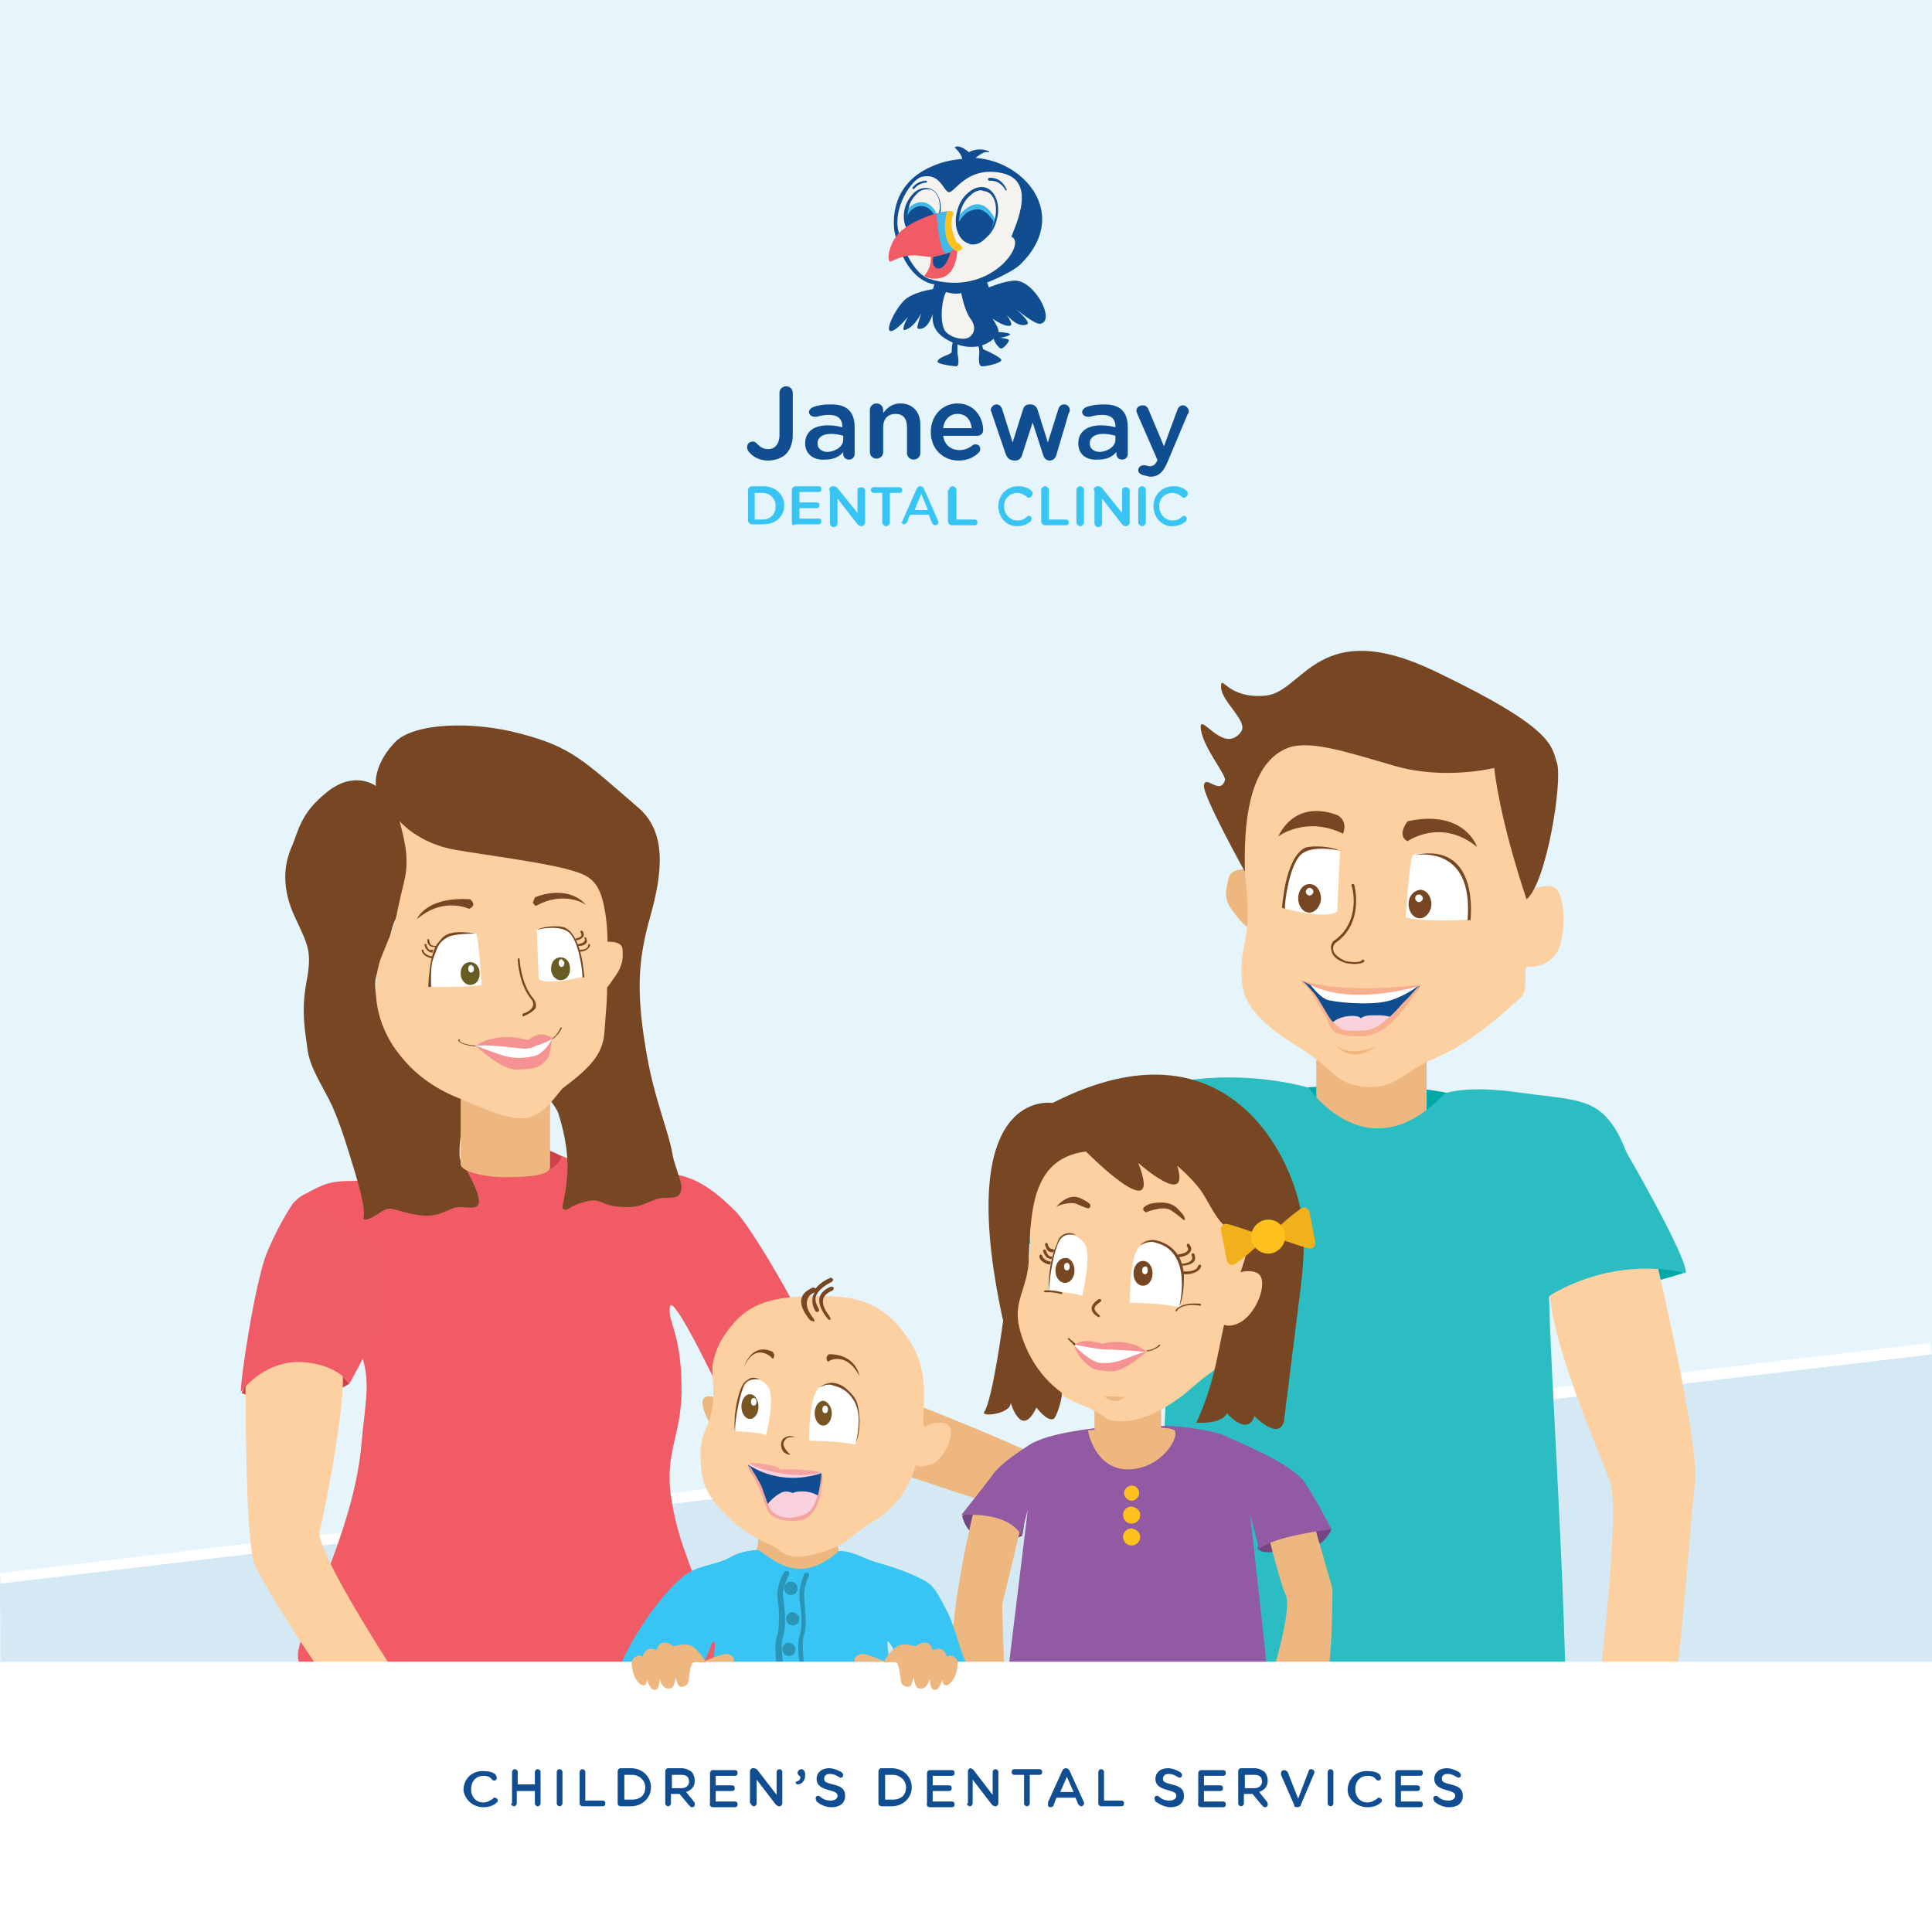 <svg id="Layer_1" xmlns="http://www.w3.org/2000/svg" viewBox="0 0 203 203"><rect x="0" y="0" width="203" height="203" fill="#333333" stroke="none"/><style>.st1{fill:#fff}.st3{fill:#cb434a}.st4{fill:#f05b66}.st5{fill:#764722}.st6{fill:#eeb780}.st7{fill:#fdd0a1}.st8{fill:#f49392}.st9{fill:#685c25}.st11{fill:#00a8a7}.st12{fill:#2cbdc2}.st14{fill:#fad2de}.st15{fill:#f8af8f}.st16{fill:#744682}.st18{fill:#f1b11c}.st19{fill:#ffc11e}.st20{fill:#39c5f3}.st22{fill:#775421}.st23{fill:#114e91}.st24{fill:#f6a4a1}.st25{fill:#2b95b8}.st26{fill:#f4f3ef}.st27{fill:#41b9ea}</style><g id="Welcome"><g id="Desktop-HD---Services" transform="translate(-161 -5005)"><g id="Downloads" transform="translate(161 5005)"><g id="childrens-dental-services-booklet"><path id="Fill-1" d="M0 174.6h203V0H0z" fill="#e6f5fc"/><path id="Fill-2" class="st1" d="M0 165.3l.3 2.3 202.8-24.3-.3-2.2z"/><path id="Fill-3" d="M0 166.4l.4 36.3 202.6.3v-60.7z" fill="#d4e9f4"/><g id="Group-236" transform="translate(25 67.49)"><path id="Fill-4" class="st3" d="M11.7 77.9s-4.9 3.4-11.3 1c-.1 0 4.4-9.9 11.3-1"/><path id="Fill-6" class="st4" d="M22.2 53.7s-1.5.7-3.3 1.3c-1.8.7-4.7 1.6-7.2 1.6s-3.3.7-4.9 1.5c-1.5.8-1.9 2.9-2.9 5.2-1 2.3-.6 5.5-1.3 7.8-.7 2.3-.1 2.5-.7 3.9-.6 1.3 6.8-2.3 9.3 1.3 0 0-.9-3 1.5-3.8 0 0-.2.5.5 3.1.7 2.5.1 4.9-.2 8.4-.7 9.4-6.8 20-6.7 22.5.1 2.5 3.5 4.6 3.5 4.6l43.1 1.1s-3.3-8.3-4.3-11.9c-1-3.6-2.4-5.8-3.1-10.6-.7-4.8 1.3-6.6 1.1-11.9-.1-5.4-1.5-6.5-1.2-8 .3-1.5 5.1 8.6 5.1 8.6-1.1-8.2 8.3-8.1 8.3-8.1-1.4-2.8-4.8-8.6-6.4-10.4-1.7-1.7-3.8-3.6-6.5-4-2.6-.4-5.7.7-8.1-.3-2.4-.9-2.5-1.2-4-1.7 0 0-1.6 1.7-5.8 1.9-5.5.2-5.8-2.1-5.8-2.1"/><path id="Fill-8" class="st3" d="M28.5 53.1s3-.6 5.5.9c0 0-.2 1.3-2.6 1.9-2.3.5-4.2-2-2.9-2.8"/><path id="Fill-10" class="st5" d="M18.5 20.3s.5 3.2 13 3.9c0 0 5.4.9 5.9 1.8s1.8 2.8.8 7.3c0 0-.3 4.5.2 6.4.5 1.9-1.1 4.2-3 5.5-1.9 1.3-2.5 1.6-2.8 2.1-.3.5.8 1.3 1.1 2.3.3 1 1.1 3.6.9 6.4-.2 2.8-.8 3.5-.3 3.6.5.1.3-.3 2.1-.8s1.5.3 3.6.5 2.6-.3 4-.8c1.1-.4 2.6.4 2.6-1.3 0-.5-.8-2.6-.9-3.2-.5-3-2-5.9-2.9-11.6-.9-5.6-.8-8.9.5-13.5s1.8-8.9-1.2-11.5C36.2 12.3 35 11 29.7 9.6c-5.2-1.4-11.3-1.1-13.2.9-1.9 2-2.1 3.8-2 4.6 0 0-2.2-1.7-5.1.6-2.9 2.3-3 4.1-3.8 5.9-.8 1.9-1 4.3.4 7.3s1.8 3.6 1.2 6.8c-.6 3.2-.1 5.3.1 7 .2 1.7 1.2 3.3 2.2 5.2 1 1.9 1.8 4.5 2.8 7.8 1 3.3 1 4.3.9 4.7-.1.4.4.4 1.6-.4 1.2-.8 1.1-.5 3.2 0s3 .2 4.5-.5 4.6 1.6 1.5-4.1c0 0-.6-.6-.7-1.3-.1-1.1.2-2.7.2-3.5-.1-1.4.4-2.1.3-2.8l-.1-.7s-2.3-.8-5-3.6c-3-3.1-5.2-6.7-3.9-9.1 1.3-2.3.9-3.5 1.8-5.4 1-1.5 2.3-4.6 1.9-8.7"/><path id="Fill-12" class="st6" d="M23.4 54.9c.1.6 2.1 1.3 4.7 1.3s4.7-.2 4.7-1.1v-7.7c0-.9-2.1-.8-4.7-.8s-4.7.7-4.7 1.6v6.7z"/><path id="Fill-14" class="st7" d="M34.2 46.8c2.8-2.1 4.1-3.5 4.3-5.7.2-2.9.3-3.1.3-6s.2-4.6-.3-7.2c-.5-2.7-1.5-3.3-3-3.8-2.7-.9-9.2-1.7-12.7-2.3-3.9-.7-5.8-3-5.8-3 .5 2.1 1.1 4 .4 6.6-1.2 4.9-.3 2.7-2.3 7.6 0 0-2 4.4 1.2 9.4 1.3 1.9 3.1 3.8 6.2 5.2 3.1 1.3 5.8 2.6 7.7 2.4 2.1-.3 3.3-2.6 4-3.2"/><path id="Fill-16" class="st5" d="M30 39.3c-.1 0-.1 0-.1-.1s0-.2.1-.2c.6-.2.9-.5 1-.8.1-.3-.1-.6-.1-.6-1.4-1.6-1.5-4.2-1.5-4.3 0-.1.1-.1.1-.1.1 0 .1.1.1.1s.1 2.6 1.5 4.2c0 0 .3.4.2.9-.2.3-.6.6-1.3.9"/><path id="Fill-18" class="st5" d="M32.9 41.8s-.1 0 0 0c-.1-.1-.1-.1 0-.1 0 0 .6-.3 1-1.2 0 0 .1-.1.1 0 0 0 .1.1 0 .1-.4.8-1.1 1.2-1.1 1.2m-7.5.7c-.1 0-.1 0 0 0-1.3-.1-2-.3-2.2-.6-.1-.1 0-.2 0-.2h.1v.2c.1.1.4.4 2 .5.1-.1.1 0 .1.1 0-.1 0 0 0 0"/><path id="Fill-20" class="st1" d="M25.4 42.2s3 .2 4 .1c1-.2 2.3-.9 2.4-.8.1.1.7 0 1 .1h.2c0 .1 0 .2-.1.3-.3.6-1.4 2.2-2.5 2.3-1.1.2-2.7-.1-3.2-.7-.4-.5-2.3-1.1-2.3-1.1.1 0 .4-.1.5-.2"/><path id="Fill-22" class="st8" d="M30.5 41.8s1.3-1.2 2.5-.2c0 0-.1.3-1.7.8 0 0-.5.3-1.2.3-.5 0-3.6-.5-5.1-.3 0 0 2-1.6 5.5-.6"/><path id="Fill-24" class="st8" d="M25 42.4s2.7 2.6 4.4 2.5c2.1-.1 2.3-.3 2.9-.9.4-.4.5-.8.7-2.3 0 0-.8 1.6-2 1.8-2.4.5-3.4-.2-6-1.1"/><path id="Fill-26" class="st1" d="M25.6 36s-.3-5.3-.6-5.4c-.3-.1-2.3-.3-3.2.4-.9.8-1.6 2.2-1.6 3.5v1.7s4 .1 5.4-.2"/><path id="Fill-28" class="st5" d="M18.8 29.1s.9-2.4 5.6-2.1c0 0 .8.6-.1 1 .1.1-2.6-1.4-5.5 1.1"/><path id="Fill-30" class="st1" d="M36.4 35.1s-3.7 1-4.8.3l-.2-5.2s3.1-1.2 4 1c1.1 2.5.9 3.2 1 3.9"/><path id="Fill-32" class="st9" d="M34.9 34.3c0 .7-.4 1.2-1 1.2-.5 0-1-.5-1-1.2s.4-1.2 1-1.2 1 .5 1 1.2"/><path id="Fill-34" class="st5" d="M31.4 30.2s2.4-.6 3.4.3c1 .9 1.4 3.9 1.4 4.7h.2s-.2-4.3-2-5.2c-.3-.2-1.9-.3-3 .2"/><path id="Fill-36" class="st1" d="M34.3 33.7c0 .2-.1.4-.3.4-.2 0-.3-.2-.3-.4s.1-.4.3-.4c.1.1.3.2.3.4"/><path id="Fill-38" class="st9" d="M25.4 34.8c0 .7-.4 1.2-1 1.2-.5 0-1-.5-1-1.2s.4-1.2 1-1.2 1 .5 1 1.2"/><path id="Fill-40" class="st1" d="M24.8 34.3c0 .2-.1.4-.3.4-.2 0-.3-.2-.3-.4s.1-.4.3-.4c.1 0 .3.2.3.4"/><path id="Fill-42" class="st5" d="M25 30.6s-2.4 0-3 .4c-1 .6-1 1-1.5 2.3-.3.8-.2 2.7-.2 2.9H20s.1-3.8 1.1-4.7c.4-.5.8-1.4 3.9-.9"/><path id="Fill-44" class="st5" d="M20.6 32c-.1 0-.3 0-.4-.1-.2-.1-.3-.3-.3-.6 0-.1 0-.1.1-.1s.1 0 .1.1c0 .2.1.4.2.5.2.1.4.1.4.1.1 0 .1 0 .1.1s0 .1-.1.1c0-.1 0-.1-.1-.1m-.2.6c-.1 0-.2 0-.3-.1-.2-.1-.4-.3-.5-.7 0-.1 0-.1.1-.1s.1 0 .1.1c.1.3.2.4.3.5.1.1.3 0 .3 0 .1 0 .1 0 .1.1s0 .1-.1.1c.1.1.1.1 0 .1m0 .6s-.9-.1-1.1-.8c0-.1 0-.1.1-.1s.1 0 .1.1c.1.5.9.6.9.6.1 0 .1.1.1.1 0 .1 0 .1-.1.1"/><path id="Fill-46" class="st5" d="M31.2 26.8s3.3-1.5 5.4.8c0 0-2.2-1.6-5.3.1 0 0-.3-.2-.3-.4.1-.2.2-.5.2-.5"/><path id="Fill-48" class="st8" d="M32.9 41.9l.1-.3-.1-.1c-.1 0 0-.1 0-.1l.1.1c.1.1 0 .4-.1.4.1.1 0 0 0 0"/><path id="Fill-50" class="st7" d="M.8 76.4S.7 94.7 1.8 97c1 2.3 8.7 14.6 10.4 15.2 1.7.6 6-1.3 6-1.3S8 95.6 8.6 93.4c.5-2.1 3.4-16.4 2.1-17.6-1.3-1.2-6.7-10.2-9.9.6"/><path id="Fill-52" d="M5.9 58.8S4.6 60.5 3.1 64c-.9 2.1-2 8.2-2.5 11.9-.2 1.4-.3 2.5-.3 2.9 0 0 1.8-2.6 5-3.1 1.7-.3 5.1.2 6.4 2.2 0 0 3.7-6.3 3.7-9.2 0-2.8.1-4.9-1.8-6-1.9-1.1-6.8-4.5-7.7-3.9" fill="#f05b68"/><path id="Fill-54" class="st7" d="M38.3 31.5s2-.3 2.1.7c.1 1 0 1.8-.7 2.8-.8 1.2-1.3 1.9-1.7 1.6-.4-.3-.6-4.6.3-5.1"/><path id="Fill-56" class="st5" d="M35.6 31.3c-.1 0-.1 0-.1-.1s0-.1.1-.1.4-.1.5-.3c0-.1 0-.2-.1-.3v-.2h.2c.1.2.2.4.1.6-.2.3-.6.4-.7.4zm.2.6c-.1 0-.1 0-.1-.1s0-.1.1-.1.5-.1.6-.3c.1-.1.1-.2 0-.3 0-.1 0-.1.1-.1s.1 0 .1.1c.1.2.1.4 0 .5-.2.3-.7.3-.8.3zm.2.6c-.1 0-.1-.1-.1-.1 0-.1.1-.1.1-.1.1 0 .8 0 .8-.5 0-.1.1-.1.1-.1.1 0 .1.1.1.1-.1.6-.9.7-1 .7z"/><path id="Fill-58" class="st6" d="M60.7 76S84 84.8 85.3 86.3c1.3 1.4-1.5 5.7-3.3 5.1-1.8-.6-14.4-4.5-16.4-5.7-1.9-1.3-7.5-8.5-4.9-9.7"/><path id="Fill-60" class="st11" d="M152.1 66.2s-7.5 2.6-14.6 2.5c.1.1 4.8-8.9 14.6-2.5"/><path id="Fill-62" class="st11" d="M81.2 60.8s4.4 6.4 11.3 8.9c.1 0-1.4-10.4-11.3-8.9"/><path id="Fill-64" class="st7" d="M149.2 65.7s4.4 18.7 3.9 22.6c-.5 3.9-1.5 19.2-2 19.7s-7.9 0-7.9 0 2-16.7 1-19.7-6.9-15.8-6.4-21.7l.5-5.9c.1.1 7-5 10.9 5"/><path id="Fill-66" class="st11" d="M106 48.3c0 1.6 6.2 4.2 12.6 4.2 6.3 0 12.7-1.5 12.7-3.1s-6.3-2.8-12.7-2.8c-6.4 0-12.6.4-12.6 1.7"/><path id="Fill-68" class="st6" d="M124.9 50.6c0 .9-2.6 1.7-5.8 1.7-3.2 0-5.8-.8-5.8-1.7V44c0-.9 2.6-1.7 5.8-1.7 3.3 0 5.8.8 5.8 1.7v6.6z"/><path id="Fill-70" class="st12" d="M112.5 46.8s6.2 9.2 14.3.6c0 0 2.2-.9 7.8-.1 5.7.8 8 .5 10.1 3.8 2 3.1 3.4 10.7 3.4 10.7s-9.9 1-10.3 5c-.3 3.4 1.3 25.1 1.7 42.3H96.6s.3-24.6 1.8-45.6l-5.9 6.1s-2.9-4.4-5.6-6.6c-2.7-2.2-5.8-2.3-5.8-2.3S89.2 49.6 92.7 48c9.8-4.3 19.8-1.2 19.8-1.2"/><path id="Fill-72" class="st12" d="M145.2 52.4c3 5.1 7.3 13 6.9 13.9 0 0-7.8-2.4-15.9 3.4-.2.1-1.5-5-1.6-4.8-7.7 5.4-5.1-6.7-4.5-9.1.1-.1 13.7-5.8 15.1-3.4"/><path id="Fill-74" class="st6" d="M106.6 23.9s-2.3-.4-2.5.9c-.3 1.3-.6 2 .4 3.4s2 2.3 2.5 1.9c.5-.4.8-5.5-.4-6.2"/><path id="Fill-76" class="st7" d="M111.7 42.7c-3.7-2.3-6-4.3-6.2-7-.3-3.5.6-3.8.6-7.3s-1-7.2-.1-10.5 1.5-6 4.8-7.2c3.3-1.3 9.8 1.3 13.9-1.3 4.2-2.5 3.8 1.2 6-.3 2.3-1.5 1.3-.2 2.1 3.1 1.5 6 0 8 2.5 14.1 0 0 2.8-1.6 3.5 0 .8 1.6.6 5.6-.5 6.7-1.1 1.1-2.2 1.1-2.8 1.1-.6 0 .3 2.4-.8 3.3-1 .9-4.9 4.6-8.7 6.2-3.8 1.6-4.3 3.4-7.7 3.1-3.2-.4-2.9-1.7-6.6-4"/><path id="Fill-78" class="st5" d="M105.8 24.1s-4.5-8.1-4.3-9.1c.2-1.1 1.7 1.1 2.2-.5.2-.5-2.1-3.2-2.5-5.2-.4-2.5 2.3 2.7 4.2.1.8-1.1-2.1-3.2-2.1-4.7s.6 1.3 4.7.9c4-.4 5.5-8.5 17.9-2.5 12.3 5.9 12.1 7.7 12.7 9.6.6 1.9-1.1 12.6-3.2 14.3 0 0-2.7-7.8-3.4-13.8 0 0-5.2 1.3-10.4-.2-4.9-1.4-8.9-2.8-11.3-1.9-4.9 1.9-4.5 10.7-4.5 13"/><path id="Fill-80" class="st1" d="M122.7 28.9s.4-6.5.8-6.6c.3-.1 2.8-.4 3.9.5s1.9 2.7 1.9 4.2v2.1c0 .1-4.9.3-6.6-.2"/><path id="Fill-82" class="st5" d="M115.6 18.2s-4.2-2-6.3 2.2c0 0 2.9-2.2 6.8-.3 0 .1.6-1.2-.5-1.9"/><path id="Fill-84" class="st5" d="M130.2 21.5s-1.3-4-7.3-2.7c0 0-1.2 1.5 0 2.1 0 0 3.5-2.5 7.3.6"/><path id="Fill-86" class="st1" d="M109.7 27.9s4.6 1.3 5.8.4l.3-6.4s-3.8-1.4-4.9 1.2c-1.3 3.1-1.1 4-1.2 4.8"/><path id="Fill-88" class="st5" d="M111.4 26.9c0 .8.5 1.5 1.2 1.5.6 0 1.2-.7 1.2-1.5s-.5-1.5-1.2-1.5-1.2.7-1.2 1.5"/><path id="Fill-90" class="st5" d="M115.8 21.9s-2.9-.7-4.1.4c-1.2 1.1-1.7 4.8-1.7 5.7l-.3-.1s.3-5.2 2.4-6.3c.4-.2 2.4-.3 3.7.3"/><path id="Fill-92" class="st1" d="M112.2 26.2c0 .2.2.4.4.4s.4-.2.4-.4-.2-.4-.4-.4-.4.2-.4.4"/><path id="Fill-94" class="st5" d="M123 27.5c0 .8.5 1.5 1.2 1.5.6 0 1.2-.7 1.2-1.5s-.5-1.5-1.2-1.5c-.7.1-1.2.7-1.2 1.5"/><path id="Fill-96" class="st1" d="M123.7 26.9c0 .2.2.4.4.4s.4-.2.4-.4-.2-.4-.4-.4-.4.1-.4.4"/><path id="Fill-98" class="st5" d="M123.4 22.4s6.5-1.5 5.8 6.8h.3s1.1-8.5-6.1-6.8"/><path id="Fill-100" class="st5" d="M117.3 33.8c-.4 0-.8-.1-.9-.1-.9-.3-1.4-.7-1.5-1.3-.2-.6.2-1 .2-1 3-2 2-5.8 1.9-5.8 0-.1 0-.2.1-.2s.2 0 .2.1c0 0 1.1 4-2 6.1-.1.1-.3.4-.2.8.1.4.6.8 1.3 1.1.5.1 1.5.2 1.7-.1 0-.1.1-.1.2 0 .1 0 .1.1 0 .2s-.6.2-1 .2"/><path id="Fill-102" class="st6" d="M119.5 42.5s-2.3 2-4.3-.3c.1 0 1.1 1.5 4.3.3"/><path id="Fill-104" d="M111.7 35.5s2.4 1.5 9 1c0 0 2.5-.2 3.4-.4.3-.1-.4.7-.7 1.1-.8 1.1-1.2 1.7-1.8 2.3-.6.6-1.3 1.4-3 1.7-1.6.3-3.2 0-3.6-.7-.4-.7-.5-1.1-1.1-2.1-.6-1.1-1.5-2.5-2.2-2.9" fill="#0e4d8f"/><path id="Fill-106" class="st14" d="M114.8 40.2s.4-.7 1.7-.9c0 0 1.1-.2 1.5.2 0 0 .3-.3 1-.3.6 0 1.7-.1 2.4.3 0 0-.4.9-1.9 1.4-1.2.5-2.7.5-3.6.2-.8-.3-1.1-.7-1.1-.9"/><path id="Fill-108" class="st1" d="M112.7 36s.7 1 1.6 1.5c.6.3 4.5.7 6.5.2.5-.1 2.1-.7 3.2-1.6.1-.1-7.5 1-11.3-.1"/><path id="Fill-110" class="st15" d="M124.2 36v.1c-1.5.4-7.8 2.1-12.1-.4-.1 0 .2.3.2.2-.1 0-.4-.4-.5-.4-.1 0 3.5 1.5 12.4.5"/><path id="Fill-112" class="st15" d="M124.2 36s0 .2-1.2 1.9c-.4.5-1.3 1.6-1.7 2-.3.4-1.9 1.5-3.2 1.5-1.3 0-1.9-.1-2.5-.3-.6-.2-.8-.6-1-1.1-.3-.6-.3-.7-.5-1-.2-.2-1.1-2.1-1.7-2.7l-.8-.8s.6.3 1.5 1.4c.3.3 1.3 2.1 1.5 2.4.2.3.4.6.8.9.5.4.6.6 1.7.6s1.7.1 2.7-.5c1.1-.7 2.1-1.8 2.6-2.4.6-.5 1.7-1.9 1.8-1.9"/><path id="Fill-114" class="st16" d="M76.1 91.8s.7 4.2 6.3 2.1c0 0 .6-2.8 0-2.8-.8 0-4.3-1.4-6.3.7"/><path id="Fill-116" class="st6" d="M77.4 90.9s-2.6 10.2-2.4 16.6c0 1 5.5.1 5.5.1l-.2-6.5 2.2-9.1s-2.5-1.9-5.1-1.1"/><path id="Fill-118" class="st16" d="M114.9 93.2s-.8 2.1-3.1 2.1-3.8.7-4.6 0c-.7-.7 6.2-4.2 7.7-2.1"/><path id="Fill-120" class="st6" d="M112.2 89.7l2.8 9.7s0 9-.7 9h-5.6s2.1-6.9 1.4-8.3c-.7-1.4-2.5-9-2.5-9s1.8-2.8 4.6-1.4"/><path id="Fill-122" d="M106.2 91l1.1 4.3c1.4-1.4 7.6-2.1 7.6-2.1s-1.4-2.8-2.8-4.9c-1.4-2.1-7.4-4.4-8.3-4.9-1.4-.7-7-1.4-7.6-.9-.5.5-1.3.7-2.3.6-.9 0-1.9-.2-3.2-.6 0 0-5.5.5-7.5 1.8s-2.9 2-3.7 2.9c-.7 1-3.5 4.5-3.5 4.5s4.8-.5 6.3 2.1l.7-2.7-2 16.4h27.1l-1.8-16.4c-.1.1-.1 0-.1-.1" fill="#915aa3"/><path id="Fill-124" class="st6" d="M96.9 83.4c0 .4-1.5 1.3-3.4 1.3s-3.5-.9-3.5-1.3v-2.8c0-.4 1.6-.7 3.5-.7s3.5.3 3.5.7v2.8z"/><path id="Fill-126" class="st6" d="M83.1 64.8s-2.4-.8-.6 2.7c1.9 3.5.8-2 .6-2.7"/><path id="Fill-128" class="st7" d="M84.2 56.4s-.8 2.6-1 4.2c-.2 1.5.3 3-.2 5.1-.5 2.1-1.4 2.7-1.2 5.1.2 2.3.5 4.2 2.7 6.5 2.3 2.3 3.2 2.4 4.8 3.1 1.6.8 1.7.9 1.9 1.1.2.2 2.9 1.4 7.7-2.1.9-.6 1.8-1.6 3.5-2.8 1.4-1 2.2-1.5 2.7-2.5l.5-.9s.8 1 2.5 0 2.8-3.8 2.3-5.1c-.5-1.3-3-.6-3.5-.2-.5.5.9-2.4.7-3.4-.2-1 .1-3.9-1.4-6.3-1.4-2.3-6.1-6.3-11.6-6.2-5.4.2-8.3 1.4-10.4 4.4"/><path id="Fill-130" class="st5" d="M95.4 59.9s1.6-.7 2.5-.3c.7.4 1.3 1 1.5 1.1.2.1.1-.4-.3-.8s-.9-1.4-3.3-.9c-.1.1-1.2.4-.4.9"/><path id="Fill-132" class="st5" d="M86 59.3s1.2-1.5 2.5-.9 1.1.8 1 1c-.1.2-.7-.1-1.4-.4-.6-.2-1.5 0-2.1.3"/><path id="Fill-134" class="st5" d="M90.4 70.9s-.1 0 0 0c-.5-.3-.7-.6-.7-.9 0-.6.8-1 .8-1 .1 0 .2 0 .2.1s0 .2-.1.2c-.1.1-.6.4-.6.7 0 .2.2.4.5.7.1 0 .1.1 0 .2h-.1"/><path id="Fill-136" class="st6" d="M91 79.2s.9 1.1 2.2.1"/><path id="Fill-138" class="st5" d="M85.7 64.1c-.1 0-.3 0-.5-.1s-.3-.4-.4-.7c0-.1 0-.1.1-.2.1 0 .1 0 .2.1 0 .2.1.4.3.5.2.1.5.1.5.1.1 0 .2 0 .2.1s0 .2-.1.2h-.3m13.1.5c-.1 0-.1-.1-.1-.1 0-.1.1-.1.1-.2.2 0 .8-.1 1-.4.1-.1 0-.3-.1-.5 0-.1 0-.2.1-.2s.2 0 .2.1c.2.3.2.5.1.7-.4.6-1.2.6-1.3.6m-13.3.2c-.1 0-.2 0-.4-.1s-.4-.4-.5-.7c0-.1 0-.2.1-.2s.2 0 .2.1c.1.3.2.5.4.6.2.1.3 0 .4 0 .1 0 .2 0 .2.1s0 .2-.1.2c-.1-.1-.2 0-.3 0m0 .6c-.1 0-1.2-.1-1.3-.9 0-.1.1-.1.1-.2.1 0 .1.1.2.1.1.6 1 .7 1 .7.1 0 .1.1.1.1.1.2 0 .2-.1.2m13.6.1c-.1 0-.1-.1-.1-.1 0-.1.1-.1.1-.1.3 0 .9-.1 1.1-.4.1-.1.1-.3 0-.5 0-.1 0-.2.1-.2s.2 0 .2.1c.1.3.1.5 0 .7-.3.5-1.3.5-1.4.5m.5.9h-.2c-.1 0-.1-.1-.1-.2s.1-.1.2-.1c0 0 1.2.1 1.4-.6 0-.1.1-.1.2-.1s.1.1.1.2c-.3.7-1.2.8-1.6.8"/><path id="Fill-140" class="st1" d="M93.7 69.4s3.5 0 5.3.5c0 0 .7-3.4.1-4.8-.7-1.4-1.6-1.7-2.3-2.1-.4-.2-1.4.1-1.7.3-.4.1-1.3.4-1.4 6.1"/><path id="Fill-142" class="st1" d="M85.2 68.2s2.9.1 3.5.5c0 0 1.1-4.5.2-5.6s-1.9-1.1-2.5-.4c-.7.8-1.4 3.3-1.2 5.5"/><path id="Fill-144" class="st5" d="M98.6 70.3c-.1 0-.1-.1-.1-.1s.5-.9 2.6-.7c0 0 .1 0 .1.1 0 0 0 .1-.1.1-2-.3-2.4.5-2.5.6.1 0 0 0 0 0"/><path id="Fill-146" class="st5" d="M87.9 66c0 .7-.4 1.3-1 1.3s-1-.6-1-1.3c0-.7.4-1.3 1-1.3.5-.1 1 .5 1 1.3"/><path id="Fill-148" class="st1" d="M87.4 65.6c0 .2-.1.4-.3.4s-.3-.2-.3-.4.1-.4.3-.4.3.2.3.4"/><path id="Fill-150" class="st5" d="M96.1 66.3c0 .7-.4 1.3-1 1.3s-1-.6-1-1.3c0-.7.4-1.3 1-1.3s1 .6 1 1.3"/><path id="Fill-152" class="st1" d="M95.6 66c0 .2-.1.4-.3.4-.2 0-.3-.2-.3-.4s.1-.4.3-.4c.2-.1.3.1.3.4"/><path id="Fill-154" class="st5" d="M94.8 63.3s.5-.5 1.3-.5c.6 0 3.3.6 3.3 4 0 1.8-.4 2.9-.5 3 0 0 1.5-5.7-2.4-6.7-.5-.2-1-.1-1.7.2"/><path id="Fill-156" class="st5" d="M85.2 68.2s-.2-2 .6-4.4c0 0 .3-.7.4-1 .2-.4.5-.6.9-.7.4-.1.9.1.9.2.1 0-1.2-.4-1.7.6-.5.9-1 3.4-1.1 5.3"/><path id="Fill-158" class="st5" d="M86.6 68.5c-.1 0-.1 0 0 0-1.1-.3-1.8-.2-1.8-.2s-.1 0-.1-.1c0 0 0-.1.1-.1 0 0 .7-.1 1.8.2v.2"/><path id="Fill-160" class="st1" d="M95.1 74.4s-2.5-.2-3.4-.4c-.9-.1-1.9-.7-2-.5-.1.1-1.4.2-1.7.2h-.2s0 .1.1.2c.3.4 2 2.1 2.9 2.2.9.1 2.3-.1 2.7-.5.3-.3 2-1 2-1.1 0 0-.2-.1-.4-.1"/><path id="Fill-162" class="st8" d="M90.8 73.7s-1.9-.7-2.9.1c0 0 2.5.5 3.2.5.4 0 3.2.1 4.4.3 0-.1-1.7-1.6-4.7-.9"/><path id="Fill-164" class="st8" d="M95.5 74.5s-2.2 2.1-3.7 2.1c-1.8-.1-1.9-.2-2.4-.6-.4-.3-1.3-1.1-1.5-2.1 0 0 1.5 1.6 2.6 1.8 2 .2 2.8-.6 5-1.2"/><path id="Fill-166" class="st5" d="M87.9 73.9l-.7-.7v-.1h.1l.7.6c0 .1 0 .1-.1.2.1 0 0 0 0 0m7.6.6c-.1 0-.1 0 0 0-.1-.1 0-.1 0-.1s.7 0 1.3-.6h.1v.1c-.7.6-1.4.6-1.4.6"/><path id="Fill-168" class="st6" d="M89.3 82.8s.7 4.1 4.2 4.1 5.5-3.4 4.9-4.1c-.8-.7-9.1 0-9.1 0"/><path id="Fill-170" class="st5" d="M89.1 53.5s8.3 8.4 5.5 1.2c0 0 5.5 4.9 4.1.3 0 0 2 1.7 2.8 3.1 1.2 2 1.8 3.6 3.9 4.1 1.6.4.1 3.2-1.4 8-.9 3-1.1 7.1-3.3 11.8 0 0 2.7.2 3.2-1 0 0 2.2 2.5 2.9.3 0 0 2.5 2.6 3.1.6l1.8-14.4c.3-2.4.4-4.8.1-7-.8-6.2-7.8-21.5-26.2-12.1 0 0-10.6-1.8-5.2 22.9 0 0-1.1 8.3-2 9.6-.3.5 2.8.2 2.8-1 0 0 1.1 3.9 2.7.5 0 0 1.1 1.5 1.8 1.2.3-.1 1.1-2.6.8-2.8-2.6-1.9-3.9-4.7-4.4-6.8-.7-2.8 1-4.3 1-7.4.2-5.5.6-10.4 6-11.1"/><path id="Fill-172" class="st18" d="M107.8 62.8s-2.6 2.4-3.2 2.6c-.3.1-.7-.2-.7-.5l-.6-3.1c-.1-.3.2-.7.5-.7 0 0 .2-.1 4 1.3 0-.1.3.1 0 .4"/><path id="Fill-174" class="st18" d="M108.7 62s2.6-2.4 3.2-2.6c.3-.1.7.2.7.5l.6 3.1c.1.3-.2.7-.5.7 0 0-.2.1-4-1.3.1.1-.2-.1 0-.4"/><path id="Fill-176" class="st19" d="M110 62.1c.2 1-.5 1.9-1.4 2.1-1 .2-1.9-.5-2.1-1.4-.2-1 .5-1.9 1.4-2.1 1-.2 1.9.4 2.1 1.4"/><path id="Fill-178" class="st7" d="M104.3 66.6c.5-.4 2.7-1 3.2.1.5 1.2-.6 3.8-2.1 4.7-1.5.9-2.3 0-2.3 0s-1.3-3.1 1.2-4.8"/><path id="Fill-180" class="st19" d="M94.7 89.4c0 .4-.4.8-.8.8s-.8-.4-.8-.8.4-.8.8-.8c.5 0 .8.4.8.8"/><path id="Fill-182" class="st19" d="M94.8 91.7c0 .5-.4.9-.9.9s-.9-.4-.9-.9.4-.9.9-.9c.5.1.9.4.9.9"/><path id="Fill-184" class="st19" d="M94.8 94c0 .5-.4.9-.9.9s-.9-.4-.9-.9.4-.9.9-.9c.5.1.9.4.9.9"/><path id="Fill-186" class="st6" d="M63.9 97.2c.8 1.3-3.3 3.9-4.8 3.9h-.9c-1.6 0-4.8-3.3-4.8-3.7 0 0 1.8-2.3 1.1-3.8-.7-1.4 4.1-.2 5.7-.2 1.6 0 2.8.3 2.8.7 0 0-.2 1.4.9 3.1"/><path id="Fill-188" class="st20" d="M63.1 95.5s.7-.2 2.5.6 2.8.8 5.1 1.8 2.3 1.1 3.6 3.5c1.3 2.4 1.5 4.9 2.6 6.4s-.5.7-2 .9c-.9.1-.9.2-4.5-.2-.4 0-1.7-3.5-2.1-3.5-.3 0 .6 3.1-.1 3.4-1.7.7-3.4-.2-4.4-.1-3.3.4-6.6.1-7.4 0-.3 0-3.3 1.6-6 .1-.9-.5 0-3.4-.4-3.4s-.6 2.4-2.2 3.3c-3.7 2-7.9.1-7.6-.8.3-1 3-6.2 6.4-9.2 1.6-1.4 3.6-1.3 5-2.1 1.1-.7 2.9-.9 3.1-.8 1.2.6 4.1 4 8.4.1"/><path id="Fill-190" d="M50 79.3s-2.3-.8-.5 2.6c1.7 3.4.7-1.9.5-2.6" fill="#eeb57f"/><path id="Fill-192" class="st7" d="M52.3 71.3c-1.6 1.8-2.1 3-2.4 4.5-.2 1.4.3 2.8-.1 4.9-.4 2-1.3 2.6-1.2 4.9.1 2.2.3 3.7 2.5 5.9s3.3 2.6 4.8 3.3c.9.4 1.3 1 2.2 1.2 1.2.4 4.3-.6 5.6-1.4.6-.4 2-1.7 3.5-2.5 1.4-.9 2.5-2.3 3-3.2.9-1.7 1.1-2.7 1.1-2.7s-.3.7 1.5.2c1.3-.4 2.5-3 2-3.9-.4-.8-2-.5-2.5-.1s-.2-1.9-.2-2.9c0-1.3 0-3.7-1.4-5.9s-3.5-4.9-8.8-4.9c-5.3-.1-7.7.6-9.6 2.6"/><path id="Fill-194" class="st1" d="M60 83.9s3.3 0 4.9.4c0 0 .7-3.2.1-4.5-.6-1.3-1.5-1.6-2.2-1.9-.3-.2-1.3 0-1.6.3-.2.2-1.1.4-1.2 5.7"/><path id="Fill-196" class="st22" d="M62.4 81c0 .7-.4 1.3-.9 1.3s-.9-.6-.9-1.3c0-.7.4-1.3.9-1.3.4 0 .9.6.9 1.3"/><path id="Fill-198" class="st1" d="M62 80.6c0 .2-.1.4-.3.4-.2 0-.3-.2-.3-.4s.1-.4.3-.4c.2 0 .3.2.3.4"/><path id="Fill-200" class="st5" d="M61.1 78.3s.4-.4 1.2-.5c.5 0 1.2.2 1.7.7 1 .9 1.2 1.4 1.3 3 .1 1.7-.4 2.6-.4 2.7 0 0 .9-3.1-.3-4.7-.5-.8-1.2-1.2-2-1.4-.5-.2-.9-.1-1.5.2"/><path id="Fill-202" class="st1" d="M52.3 82.9s2.6.1 3.2.4c0 0 1-4 .2-5.1-.8-1-1.7-1-2.2-.4-.7.7-1.4 3.1-1.2 5.1"/><path id="Fill-204" class="st22" d="M54.7 80.3c0 .7-.4 1.3-.9 1.3s-.9-.6-.9-1.3c0-.7.4-1.3.9-1.3s.9.6.9 1.3"/><path id="Fill-206" class="st23" d="M53.6 86.3c.5.3 2.2.9 7.7.9 0 0 .3 1.5-.5 2.8-.8 1.3-1.2 2.3-3 2 0 0-1.5-.1-2.1-1-.6-.9-.5-1.6-.8-2.1-.2-.5-1-1.6-1.3-2.4v-.2"/><path id="Fill-208" class="st14" d="M55.7 90.5s.6-.8 1.5-1.2c.6-.2 1.1.1 1.1.1.2-.2 1.7-.4 2.7.3 0 0-.1.9-.9 1.7-.8.9-2.6.8-3.4.4-.6-.2-1.4-.8-1-1.3"/><path id="Fill-210" class="st14" d="M53.6 86.4c.5.3 3.4 2.3 7.7.9v-.2s-3.8 1-7.7-.9v.2z"/><path id="Fill-212" class="st24" d="M57 86.9s2.5-.1 4.3.3c0 0-1.7.6-4.3.1-2.6-.4-3.3-1.1-3.3-1.1s2.8.1 3.3.7"/><path id="Fill-214" class="st24" d="M53.6 86.4s0 .1.3.7c.4.8 1.1 2.1 1.5 3.4.2.5.3 1.7 2.5 1.8 1.9.1 2.2-.5 2.5-.9 0 0 1.2-1.3.9-4.2 0 0-.1 3.7-1.7 4.4-.7.3-2.3.8-3.5-.3-.2-.2-.4-.6-.9-2.1-.2-.7-.7-1.5-1.4-2.6-.1 0-.2-.3-.2-.2-.1-.1 0 0 0 0"/><path id="Fill-216" class="st5" d="M58.5 83.5c-.3-.1-.6-.2-1.1.1-.5.3-.4 1.3.1 1.6.6.3.5.1.5.1s-1.1-.9-.5-1.5c.2-.3.6-.3 1-.3.1.1.2 0 0 0"/><path id="Fill-218" class="st5" d="M52.2 82.9s-.2-1.9.5-4.1c0 0 .2-.6.4-.9.2-.3.6-.5.8-.6.4-.1.8.1.9.1.1.1-1.1-.2-1.6.6-.4.9-.9 3.1-1 4.9"/><path id="Fill-220" class="st25" d="M59.4 108.3c-.1 0-.3-.1-.3-.2s-.5-2.8 0-4c.2-.7.1-2.5-.1-3.6v-.1c-.1-1.2.5-2.5.5-2.5.1-.1.2-.2.4-.1.1 0 .1.2.1.3 0 0-.6 1.1-.5 2.2v.1c.1 1.3.3 3 0 3.8-.4 1.1.1 3.7.1 3.7.1.2 0 .4-.2.4m-2.4.1c-.1 0-.3-.1-.3-.2s-.5-2.8 0-4c.2-.7.2-2.3 0-3.7-.2-1.2.6-2.7.7-2.8.1-.1.2-.2.4-.1.1.1.2.2.1.4 0 0-.8 1.4-.6 2.4.2 1.3.3 3.1 0 4-.4 1.1.1 3.7.1 3.7-.1.1-.2.3-.4.3.1 0 0 0 0 0"/><path id="Fill-222" class="st25" d="M58.8 99.4c0 .4-.3.7-.7.7-.4 0-.7-.3-.7-.7 0-.4.3-.7.7-.7.4 0 .7.3.7.7"/><path id="Fill-224" class="st25" d="M59 102.6c0 .4-.3.7-.7.7-.4 0-.7-.3-.7-.7 0-.4.3-.7.7-.7.4.1.7.4.7.7"/><path id="Fill-226" class="st25" d="M58.6 105.8c0 .4-.3.7-.7.7-.4 0-.7-.3-.7-.7 0-.4.3-.7.7-.7.4.1.7.4.7.7"/><path id="Fill-228" class="st5" d="M62.2 71.2c-.1 0-.1 0-.2-.1 0 0-1.1-1.2-.9-2.2.1-.5.5-.9 1.2-1.2.1 0 .2 0 .3.1 0 .1 0 .2-.1.3-.5.2-.9.5-1 .9-.2.9.7 1.8.7 1.9.1.1.1.2 0 .3.1 0 .1 0 0 0m-1.9.1c-.1 0-.1 0-.2-.1 0 0-1.1-1.2-.9-2.2.1-.5.5-.9 1.2-1.2.1 0 .2 0 .3.1.3-.4.8-.8 1.5-1.1.1-.1.2 0 .3.1.1.1 0 .2-.1.3-1 .5-1.5 1-1.7 1.6-.1.6.3 1.1.3 1.2.1.1.1.2 0 .3-.1.1-.2.1-.3 0 0 0-.5-.7-.3-1.5 0-.2.1-.3.2-.5-.5.2-.7.5-.8.9-.2.9.7 1.8.7 1.9.1.1.1.2 0 .3-.1-.1-.2-.1-.2-.1"/><path id="Fill-230" class="st5" d="M65.3 77.1s-.3-2.3-3.2-2.3c0 0-.5.3-.1.8 0-.1 1.9-1.2 3.3 1.5"/><path id="Fill-232" class="st5" d="M53.2 76.1s.7-2.5 2.9-1.6c0 0 .5.3.1.8 0-.1-1.8-1.9-3 .8"/><path id="Fill-234" class="st1" d="M54.5 79.8c0 .2-.1.4-.3.4s-.3-.2-.3-.4.1-.4.3-.4.3.2.3.4"/></g><path id="Fill-237" class="st1" d="M0 203h203v-28.4H0z"/><g id="Group-316" transform="translate(48 14.49)"><path id="Fill-238" class="st23" d="M2.8 175.4c.6 0 1.1-.2 1.4-.5.1-.1.1-.1.1-.2 0-.2-.2-.3-.3-.3-.1 0-.2 0-.2.1-.3.2-.6.4-1 .4-.8 0-1.3-.6-1.3-1.4 0-.8.5-1.4 1.3-1.4.4 0 .7.1.9.4 0 0 .1.1.2.1.2 0 .3-.1.3-.3 0-.1-.1-.2-.1-.3-.3-.3-.7-.4-1.4-.4-1.2 0-2 .9-2 2 .1.9.9 1.8 2.1 1.8zm2.9-.4c0 .2.2.3.3.3.2 0 .3-.2.3-.3v-1.3h1.9v1.3c0 .2.2.3.3.3.2 0 .3-.2.3-.3v-3.3c0-.2-.2-.3-.3-.3-.2 0-.3.2-.3.3v1.3H6.4v-1.3c0-.2-.2-.3-.3-.3-.2 0-.3.2-.3.3v3.3zm4.8 0c0 .2.2.3.3.3.2 0 .3-.2.3-.3v-3.3c0-.2-.2-.3-.3-.3-.2 0-.3.2-.3.3v3.3zm2.4 0c0 .2.2.3.3.3h2.1c.2 0 .3-.1.3-.3 0-.2-.1-.3-.3-.3h-1.8v-3c0-.2-.2-.3-.3-.3-.2 0-.3.2-.3.3v3.3zm4 0c0 .2.2.3.3.3h1.1c1.2 0 2.1-.9 2.1-2s-.9-2-2.1-2h-1.1c-.2 0-.3.2-.3.3v3.4zm.7-.3V172h.8c.8 0 1.4.6 1.4 1.3 0 .8-.5 1.3-1.4 1.3h-.8zm4.3.3c0 .2.2.3.3.3.2 0 .3-.2.3-.3v-1h.9l1 1.2c.1.1.2.2.3.2.2 0 .3-.1.3-.3 0-.1 0-.2-.1-.3l-.8-1c.5-.2.9-.5.9-1.2 0-.3-.1-.6-.3-.9-.3-.2-.6-.4-1.1-.4h-1.4c-.2 0-.3.2-.3.3v3.4zm.7-1.6V172h1c.5 0 .8.2.8.7 0 .4-.3.7-.8.7h-1zm4.3 2h2.3c.2 0 .3-.1.3-.3 0-.2-.1-.3-.3-.3h-2v-1.1h1.7c.2 0 .3-.1.3-.3 0-.2-.1-.3-.3-.3h-1.7v-1h2c.2 0 .3-.1.3-.3 0-.2-.1-.3-.3-.3h-2.3c-.2 0-.3.2-.3.3v3.2c-.1.2.1.4.3.4zm4-.4c0 .2.2.3.3.3.2 0 .3-.2.3-.3v-2.5l2 2.6c.1.1.2.2.4.2s.3-.2.3-.3v-3.3c0-.2-.2-.3-.3-.3-.2 0-.3.2-.3.3v2.4l-2-2.6c-.1-.1-.2-.2-.4-.2h-.1c-.2 0-.3.2-.3.3v3.4zm4.7-2.2c0 .1.1.2.2.2.2 0 .4-.1.5-.2.2-.2.3-.4.3-.8v-.1c0-.3-.2-.5-.4-.5s-.4.2-.4.4.2.3.3.4c0 .3-.1.4-.4.5-.1 0-.1.1-.1.1zm3.8 2.6c.8 0 1.4-.4 1.4-1.2 0-.7-.4-1-1.3-1.2-.8-.2-.9-.3-.9-.6s.2-.5.6-.5c.3 0 .6.1.9.3.1 0 .1.1.2.1.2 0 .3-.1.3-.3 0-.1-.1-.2-.2-.3-.4-.2-.8-.4-1.3-.4-.8 0-1.3.5-1.3 1.1 0 .7.5 1 1.3 1.2.7.2.9.3.9.6s-.3.5-.7.5c-.4 0-.8-.1-1.1-.4 0 0-.1-.1-.2-.1-.2 0-.3.1-.3.3 0 .1.1.2.1.3.5.4 1 .6 1.6.6zm4.9-.4c0 .2.2.3.3.3h1.1c1.2 0 2.1-.9 2.1-2s-.9-2-2.1-2h-1.1c-.2 0-.3.2-.3.3v3.4zm.7-.3V172h.8c.8 0 1.4.6 1.4 1.3 0 .8-.5 1.3-1.4 1.3H45zm4.7.7H52c.2 0 .3-.1.3-.3 0-.2-.1-.3-.3-.3h-2v-1.1h1.7c.2 0 .3-.1.3-.3 0-.2-.1-.3-.3-.3H50v-1h2c.2 0 .3-.1.3-.3 0-.2-.1-.3-.3-.3h-2.3c-.2 0-.3.2-.3.3v3.2c-.1.2.1.4.3.4zm3.9-.4c0 .2.2.3.3.3.2 0 .3-.2.3-.3v-2.5l2 2.6c.1.1.2.2.4.2s.3-.2.3-.3v-3.3c0-.2-.2-.3-.3-.3-.2 0-.3.2-.3.3v2.4l-2-2.6c-.1-.1-.2-.2-.4-.2h.1c-.2 0-.3.2-.3.3v3.4zm6 0c0 .2.2.3.3.3.2 0 .3-.2.3-.3v-3h1c.2 0 .3-.1.3-.3 0-.2-.1-.3-.3-.3h-2.6c-.2 0-.3.1-.3.3 0 .2.1.3.3.3h1v3zm2.5.1c0 .2.1.3.3.3.1 0 .3-.1.3-.2l.3-.8h2l.3.7c.1.1.2.2.3.2.2 0 .3-.2.3-.3v-.1l-1.5-3.3c-.1-.2-.2-.3-.4-.3s-.3.1-.4.3l-1.5 3.3c.1.1 0 .1 0 .2zm1.3-1.3l.7-1.6.7 1.6h-1.4zm4 1.2c0 .2.2.3.3.3h2.1c.2 0 .3-.1.3-.3 0-.2-.1-.3-.3-.3H68v-3c0-.2-.2-.3-.3-.3-.2 0-.3.2-.3.3v3.3zm7.6.4c.8 0 1.4-.4 1.4-1.2 0-.7-.4-1-1.3-1.2-.8-.2-.9-.3-.9-.6s.2-.5.6-.5c.3 0 .6.1.9.3.1 0 .1.1.2.1.2 0 .3-.1.3-.3 0-.1-.1-.2-.2-.3-.4-.2-.8-.4-1.3-.4-.8 0-1.3.5-1.3 1.1 0 .7.5 1 1.3 1.2.7.2.9.3.9.6s-.3.5-.7.5c-.4 0-.8-.1-1.1-.4 0 0-.1-.1-.2-.1-.2 0-.3.1-.3.3 0 .1.1.2.1.3.6.4 1.1.6 1.6.6zm3.2 0h2.3c.2 0 .3-.1.3-.3 0-.2-.1-.3-.3-.3h-2v-1.1h1.7c.2 0 .3-.1.3-.3 0-.2-.1-.3-.3-.3h-1.7v-1h2c.2 0 .3-.1.3-.3 0-.2-.1-.3-.3-.3h-2.3c-.2 0-.3.2-.3.3v3.2c-.1.2.1.4.3.4zm3.9-.4c0 .2.2.3.3.3.2 0 .3-.2.3-.3v-1h.9l1 1.2c.1.1.2.2.3.2.2 0 .3-.1.3-.3 0-.1 0-.2-.1-.3l-.8-1c.5-.2.9-.5.9-1.2 0-.3-.1-.6-.3-.9-.3-.2-.6-.4-1.1-.4h-1.4c-.2 0-.3.2-.3.3v3.4zm.7-1.6V172h1c.5 0 .8.2.8.7 0 .4-.3.7-.8.7h-1zm5.5 2c.2 0 .4-.1.4-.3l1.4-3.3v-.1c0-.2-.2-.3-.3-.3-.2 0-.3.1-.3.2l-1.1 2.9-1.1-2.8c-.1-.1-.2-.2-.4-.2s-.3.2-.3.3v.2l1.4 3.2c-.1.1.1.2.3.2zm3.2-.4c0 .2.2.3.3.3.2 0 .3-.2.3-.3v-3.3c0-.2-.2-.3-.3-.3-.2 0-.3.2-.3.3v3.3zm4.2.4c.6 0 1.1-.2 1.4-.5.1-.1.1-.1.1-.2 0-.2-.2-.3-.3-.3-.1 0-.2 0-.2.1-.3.2-.6.4-1 .4-.8 0-1.3-.6-1.3-1.4 0-.8.5-1.4 1.3-1.4.4 0 .7.1.9.4 0 0 .1.1.2.1.2 0 .3-.1.3-.3 0-.1-.1-.2-.1-.3-.3-.3-.7-.4-1.4-.4-1.2 0-2 .9-2 2 0 .9.9 1.8 2.1 1.8zm3.2 0h2.3c.2 0 .3-.1.3-.3 0-.2-.1-.3-.3-.3h-2v-1.1h1.7c.2 0 .3-.1.3-.3 0-.2-.1-.3-.3-.3h-1.7v-1h2c.2 0 .3-.1.3-.3 0-.2-.1-.3-.3-.3h-2.3c-.2 0-.3.2-.3.3v3.2c-.1.2.1.4.3.4zm5.4 0c.8 0 1.4-.4 1.4-1.2 0-.7-.4-1-1.3-1.2-.8-.2-.9-.3-.9-.6s.2-.5.6-.5c.3 0 .6.1.9.3.1 0 .1.1.2.1.2 0 .3-.1.3-.3 0-.1-.1-.2-.2-.3-.4-.2-.8-.4-1.3-.4-.8 0-1.3.5-1.3 1.1 0 .7.5 1 1.3 1.2.7.2.9.3.9.6s-.3.5-.7.5c-.4 0-.8-.1-1.1-.4 0 0-.1-.1-.2-.1-.2 0-.3.1-.3.3 0 .1.1.2.1.3.5.4 1 .6 1.6.6z"/><path id="Fill-240" class="st6" d="M51 162s.1 1.2 1 .2c.6-.7.7-2.1.6-2.2-.3-.5-.8-.7-1.1-.4 0 0-.3-1.3-1.5-.7 0 0-.3-1.5-1.8-.4 0 0-1.4-.5-2.1.1-.7.6-1.2 1.3-1.2 1.6 0 0 1.2-.1 1.3 0 .1.1.2.3.3.8.1.5.1 1.3.3 1.5.2.2.7.4.9.1.2-.3.3-.9.3-.9s.1 1.1.5 1.2c.5.1.9 0 1.2-1 0 0 0 .7.2 1 .2.2.3.2.6.1.2-.3.4-.5.5-1"/><path id="Fill-242" class="st6" d="M45 160.1s-2-.9-2.5-.8c-.9.2-.7.7-.7.8H45z"/><path id="Fill-244" class="st6" d="M20 162s-.1 1.2-1 .2c-.6-.7-.7-2.1-.6-2.2.3-.5.8-.7 1.1-.4 0 0 .3-1.3 1.5-.7 0 0 .3-1.5 1.8-.4 0 0 1.4-.5 2.1.1.7.6 1.2 1.3 1.2 1.6 0 0-1.1-.1-1.3 0-.1.1-.2.3-.3.8-.1.5-.1 1.3-.3 1.5-.2.2-.7.4-.9.1-.2-.3-.3-.9-.3-.9s-.1 1.1-.5 1.2c-.5.1-.9 0-1.2-1 0 0 0 .7-.2 1-.2.2-.3.2-.6.1-.2-.3-.4-.5-.5-1"/><path id="Fill-246" class="st6" d="M25.9 160.1s2-.9 2.5-.8c.9.2.7.7.7.8h-3.2z"/><path id="Fill-248" class="st23" d="M30.7 33c-.1-.1-.2-.3-.2-.5 0-.4.3-.6.6-.6.2 0 .3.1.4.2.4.4.7.6 1.2.6.7 0 1.2-.5 1.2-1.5v-4.4c0-.4.3-.7.7-.7.4 0 .7.3.7.7v4.4c0 .9-.3 1.6-.7 2-.4.4-1.1.7-1.9.7-.9 0-1.6-.4-2-.9"/><path id="Fill-250" class="st23" d="M36.6 32.1c0-1.3 1-1.9 2.4-1.9.6 0 1.1.1 1.5.2v-.1c0-.8-.5-1.2-1.4-1.2-.5 0-.9.1-1.3.2h-.2c-.3 0-.6-.2-.6-.5 0-.2.2-.4.4-.5.5-.2 1.1-.3 1.9-.3.9 0 1.5.2 1.9.6.4.4.6 1 .6 1.8v2.8c0 .4-.3.6-.6.6-.4 0-.6-.3-.6-.6V33c-.4.5-1 .8-1.9.8-1.1.1-2.1-.5-2.1-1.7m4-.4v-.4c-.3-.1-.8-.2-1.3-.2-.9 0-1.4.4-1.4 1s.5.9 1.1.9c.9-.1 1.6-.6 1.6-1.3"/><path id="Fill-252" class="st23" d="M43.4 28.6c0-.4.3-.7.7-.7.4 0 .7.3.7.7v.3c.4-.5.9-1 1.8-1 1.3 0 2.1.9 2.1 2.2v3c0 .4-.3.7-.7.7-.4 0-.7-.3-.7-.7v-2.7c0-.9-.4-1.4-1.2-1.4-.8 0-1.3.5-1.3 1.4V33c0 .4-.3.7-.7.7-.4 0-.7-.3-.7-.7v-4.4z"/><path id="Fill-254" class="st23" d="M49.8 30.9c0-1.7 1.2-3 2.8-3 1.8 0 2.7 1.5 2.7 2.8 0 .4-.3.6-.6.6h-3.6c.1.9.8 1.5 1.7 1.5.6 0 1-.2 1.4-.5.1-.1.2-.1.3-.1.3 0 .5.2.5.5 0 .2-.1.3-.2.4-.5.5-1.2.8-2.1.8-1.6 0-2.9-1.2-2.9-3zm4.3-.4c-.1-.9-.6-1.5-1.5-1.5-.8 0-1.4.6-1.5 1.5h3z"/><path id="Fill-256" class="st23" d="M57.7 33.3l-1.5-4.4c0-.1-.1-.2-.1-.3 0-.3.3-.6.6-.6s.5.2.6.5l1.1 3.5 1.1-3.5c.1-.3.3-.5.7-.5h.1c.3 0 .6.2.7.5l1.1 3.5 1.1-3.5c.1-.3.3-.5.6-.5.4 0 .6.3.6.6 0 .1 0 .2-.1.3L63 33.3c-.1.4-.4.6-.7.6-.3 0-.6-.2-.7-.6l-1.1-3.4-1.1 3.4c-.1.4-.4.6-.7.6-.6 0-.8-.2-1-.6"/><path id="Fill-258" class="st23" d="M65.3 32.1c0-1.3 1-1.9 2.4-1.9.6 0 1.1.1 1.5.2v-.1c0-.8-.5-1.2-1.4-1.2-.5 0-.9.1-1.3.2h-.2c-.3 0-.6-.2-.6-.5 0-.2.2-.4.4-.5.5-.2 1.1-.3 1.9-.3.9 0 1.5.2 1.9.6.4.4.6 1 .6 1.8v2.8c0 .4-.3.6-.6.6-.4 0-.6-.3-.6-.6V33c-.4.5-1 .8-1.9.8-1.2.1-2.1-.5-2.1-1.7m3.9-.4v-.4c-.3-.1-.8-.2-1.3-.2-.9 0-1.4.4-1.4 1s.5.9 1.1.9c.9-.1 1.6-.6 1.6-1.3"/><path id="Fill-260" class="st23" d="M72 35.4c-.2-.1-.4-.2-.4-.5s.3-.5.5-.5h.2c.2 0 .3.1.5.1.4 0 .6-.2.8-.6v-.1L71.5 29c0-.1-.1-.2-.1-.3 0-.4.3-.6.7-.6.3 0 .5.2.6.5l1.6 3.8 1.4-3.8c.1-.3.3-.5.6-.5s.6.3.6.6c0 .1 0 .3-.1.3l-2.1 5c-.5 1.2-1 1.6-1.9 1.6-.3-.1-.5-.1-.8-.2"/><path id="Fill-262" class="st20" d="M30.6 37c0-.2.2-.4.4-.4h1.2c1.3 0 2.2.9 2.2 2 0 1.2-.9 2-2.2 2H31c-.2 0-.4-.2-.4-.4V37zm1.5 3.1c.9 0 1.4-.6 1.4-1.4 0-.8-.6-1.4-1.4-1.4h-.8v2.8h.8z"/><path id="Fill-264" class="st20" d="M35.2 40.4V37c0-.2.2-.4.4-.4H38c.2 0 .3.1.3.3 0 .2-.1.3-.3.3h-2v1.1h1.8c.2 0 .3.1.3.3 0 .2-.1.3-.3.3H36V40h2c.2 0 .3.1.3.3 0 .2-.1.3-.3.3h-2.4c-.3.2-.4 0-.4-.2"/><path id="Fill-266" class="st20" d="M39.1 37c0-.2.2-.4.4-.4h.1c.2 0 .3.1.4.2l2.1 2.6V37c0-.2.2-.3.4-.3s.4.2.4.3v3.4c0 .2-.2.4-.4.4s-.3-.1-.4-.2L40 37.9v2.6c0 .2-.2.4-.4.4s-.4-.2-.4-.4V37z"/><path id="Fill-268" class="st20" d="M44.8 37.3h-1c-.2 0-.3-.2-.3-.3 0-.2.1-.3.3-.3h2.7c.2 0 .3.2.3.3 0 .2-.1.3-.3.3h-1v3.1c0 .2-.2.4-.4.4s-.4-.2-.4-.4v-3.1z"/><path id="Fill-270" class="st20" d="M46.8 40.3l1.5-3.4c.1-.2.2-.3.4-.3s.3.1.4.3l1.5 3.4v.1c0 .2-.2.3-.3.3-.2 0-.3-.1-.4-.3l-.3-.8h-2l-.3.8c-.1.1-.2.2-.3.2-.2 0-.3-.2-.3-.3.1.1.1.1.1 0zm2.7-1.2l-.7-1.7-.7 1.7h1.4z"/><path id="Fill-272" class="st20" d="M51.7 37c0-.2.2-.4.4-.4s.4.2.4.4v3.1h1.9c.2 0 .3.1.3.3 0 .2-.1.3-.3.3H52c-.2 0-.4-.2-.4-.4V37z"/><path id="Fill-274" class="st20" d="M56.9 38.7c0-1.2.9-2.1 2.1-2.1.6 0 1.1.2 1.4.5.1.1.1.2.1.3 0 .2-.2.4-.4.4-.1 0-.2 0-.2-.1-.3-.2-.6-.4-1-.4-.8 0-1.4.6-1.4 1.4 0 .8.6 1.5 1.4 1.5.4 0 .7-.1 1-.4.1 0 .1-.1.2-.1.2 0 .3.2.3.3 0 .1-.1.2-.1.3-.4.3-.8.5-1.5.5-1 0-1.9-.9-1.9-2.1"/><path id="Fill-276" class="st20" d="M61.4 37c0-.2.2-.4.4-.4s.4.2.4.4v3.1H64c.2 0 .3.1.3.3 0 .2-.1.3-.3.3h-2.2c-.2 0-.4-.2-.4-.4V37z"/><path id="Fill-278" class="st20" d="M65.1 37c0-.2.2-.4.4-.4s.4.2.4.4v3.4c0 .2-.2.4-.4.4s-.4-.2-.4-.4V37z"/><path id="Fill-280" class="st20" d="M66.9 37c0-.2.2-.4.4-.4h.1c.2 0 .3.1.4.2l2.1 2.6V37c0-.2.2-.3.4-.3s.4.2.4.3v3.4c0 .2-.2.4-.4.4s-.3-.1-.4-.2l-2.1-2.7v2.6c0 .2-.2.4-.4.4s-.4-.2-.4-.4V37z"/><path id="Fill-282" class="st20" d="M71.6 37c0-.2.2-.4.4-.4s.4.2.4.4v3.4c0 .2-.2.4-.4.4s-.4-.2-.4-.4V37z"/><path id="Fill-284" class="st20" d="M73.2 38.7c0-1.2.9-2.1 2.1-2.1.6 0 1.1.2 1.4.5.1.1.1.2.1.3 0 .2-.2.4-.4.4-.1 0-.2 0-.2-.1-.3-.2-.6-.4-1-.4-.8 0-1.4.6-1.4 1.4 0 .8.6 1.5 1.4 1.5.4 0 .7-.1 1-.4.1 0 .1-.1.2-.1.2 0 .3.2.3.3 0 .1-.1.2-.1.3-.4.3-.8.5-1.5.5-1 0-1.9-.9-1.9-2.1"/><path id="Fill-286" class="st23" d="M58.5 15c-1.1.1-2.3.6-2.3.6-.1 0-.2.1-.3.1-.1-.2-.1-.4-.2-.5 1.8-.7 3.3-1.6 3.6-2 3.1-3.1 2.5-6.3.8-8.3-1.1-1.3-3-2.6-5.6-2.8.4-.3.9-.7 1.3-.6.6.1-.7-.7-2 0 0 0-1-.9-1.5-.5 0 0 .7.6.8 1.2-1 .1-2.1.3-3.2.8C45 5.1 46 9.9 46 9.9c.7 3.2 2.3 5.2 4.2 5.5-.1.1-.1.4-.2.5-.7.1-2 .4-2.8 1-1 .8-2.3 3.4-1.6 3.4.6 0 1.8-1.5 1.8-1.5s-1 1.8-.1 1.3c.9-.4 1.5-1.7 1.5-1.7s-.5 1.5-.4 1.6c.1.1.7.2 1.2-.6.1-.2.3-.5.4-.9-.1 1.2.3 2.2 2.1 3-.1.4-.1.8-.1 1-.1.3-1.4.5-1.5 1 0 .3 1.8.5 2 .5.4-.1.1-1.3.1-1.4v-.9c.8.3 1.6.3 2.2.2.1.2.1.5.1.6 0 .3-.2 1.5.3 1.5s1.8-.3 2-.6c.2-.3-1.9-1.2-1.9-1.2l-.1-.4c.5-.2.9-.4 1.2-.7.1.4.5.9.7 1 .2.2.9-.6.9-.8.1-.2-.9-.3-.9-.3s.7-.1 1-.3c.2-.2-.8-.3-1.2-.3.1-.3-.3-.9-.6-1.4.7.5 1.6.9 1.9.7.2-.1-.1-.6-.4-1.1.5.6 1.3 1.3 2.1 1 .5-.2-1.1-1.6-1.4-1.8.3.2 2.4 2 2.9 1.7 1.5-.4-.8-4.7-2.9-4.5"/><path id="Fill-288" class="st26" d="M58.3 10.4c-.2-.1 3.1-5.8-1-6.7-3.7-.8-5 2.1-5.6 2-.6-.1-.9-2.1-2.9-1.6-1 .3-3 3.2-2.4 5.7.7 2.7 2 4.6 3.2 5 6.4 2 10.3-3.7 8.7-4.4"/><path id="Fill-290" class="st26" d="M53 16.3s.3 1.7.9 2.6c.7.9.5 1.6 0 2-.5.4-1.8.2-2.5-.5s-.5-3.3 0-4.2c0 0 1 .3 1.6.1"/><path id="Fill-292" class="st27" d="M50.4 9c-.5.6-1.2 1.3-1.8 1.2-.9-.1-1.5-1.3-1.4-2.2 0-.2.1-.3.1-.4.4-.6 1.2-1 1.9-.8.7.2 1.2.9 1.3 1.5.1.3 0 .5-.1.7"/><path id="Fill-294" class="st23" d="M50.3 9.1c-.2.5-1.2 1.2-1.9.9-.8-.3-1.3-1-1.1-1.7.2-.7 1-1.3 1.8-1.1.8.2 1.4 1.2 1.2 1.9"/><path id="Fill-296" class="st23" d="M48.6 10.3h-.4c-1-.3-1.5-1.6-1.1-3 .2-.7.6-1.2 1-1.6.5-.4 1-.5 1.5-.4.5.1.9.5 1.1 1.1.2.6.2 1.2 0 1.9-.3 1.1-1.2 2-2.1 2m.8-4.9c-.3 0-.7.1-1 .4-.4.4-.8.9-.9 1.5-.4 1.3 0 2.5.9 2.7.8.2 1.8-.6 2.2-1.9.2-.6.2-1.2 0-1.8-.2-.5-.5-.8-.9-.9h-.3"/><path id="Fill-298" class="st4" d="M52.6 11.2s-1.2-2.1-.5-3.2c.5-.8-3.3.1-5.2 1.6-1.6 1.2-1.8 3.6-1.3 3.4 2.2-1.1 3-.5 4.2-.5.1 1.2-.7 2-.7 2s.6.5 1.8.2c1.9-.5 1.7-3.5 1.7-3.5"/><path id="Fill-300" class="st23" d="M57.7 5.5c-.1 0-.1 0-.1-.1-.6-1-1.5-.9-1.6-.9-.1 0-.1 0-.2-.1 0-.1 0-.1.1-.2 0 0 1.2-.2 1.8 1.1.1.1.1.2 0 .2"/><path id="Fill-302" class="st23" d="M48 5.4c-.1 0-.1 0 0 0-.1-.1-.2-.1-.1-.2.5-.7 1.4-.7 1.4-.7.1 0 .1.1.1.1 0 .1-.1.1-.1.1s-.7 0-1.2.6l-.1.1"/><path id="Fill-304" class="st27" d="M52.5 8.5s2.3-3.5 4.1.1c0 0-.6 2.1-2.2 2.5 0 0-2 .1-1.9-2.6"/><path id="Fill-306" class="st23" d="M54.2 11.2c-.1 0-.3 0-.4-.1-1.1-.3-1.7-1.9-1.2-3.5.2-.8.6-1.4 1.2-1.9s1.2-.6 1.7-.5c1.1.3 1.7 1.9 1.2 3.5-.2.8-.6 1.4-1.2 1.9-.4.4-.8.6-1.3.6m.9-5.7c-.4 0-.8.2-1.1.5-.5.4-.9 1-1.1 1.8-.4 1.5 0 2.9 1 3.1.5.1 1 0 1.5-.4s.9-1 1.1-1.8c.4-1.5 0-2.9-1-3.1-.2 0-.3-.1-.4-.1"/><path id="Fill-308" class="st23" d="M56.4 8.8s-.7-1.3-1.7-1.3c-1.2.1-1.5.7-2.1 1.5 0 0-.1 1.9 1.6 2.1 0 0 1.8-.1 2.2-2.3"/><path id="Fill-310" class="st23" d="M50.1 12.5s1.5-.3 1.7-.5c.2-.2-.3 1.5-1 1.7-.8.2-.9-.9-.7-1.2"/><path id="Fill-312" class="st27" d="M50.4 8s.1 1.4.3 2.5c.2.9.4 1.7.8 1.6.3 0 .7-.4.7-.4s-.8-3.1-.7-4c0 0-.7.1-1.1.3"/><path id="Fill-314" class="st19" d="M52.5 11c-.1-.2-.2-.5-.3-.8-.2-.5-.4-1.4 0-2.3 0 0-.1-.3-.7-.2 0 0-.8 2.8.7 4 .1.1.2.2.4.2.3 0 .5-.2.5-.4-.2-.3-.4-.5-.6-.5"/></g></g></g></g></g></svg>